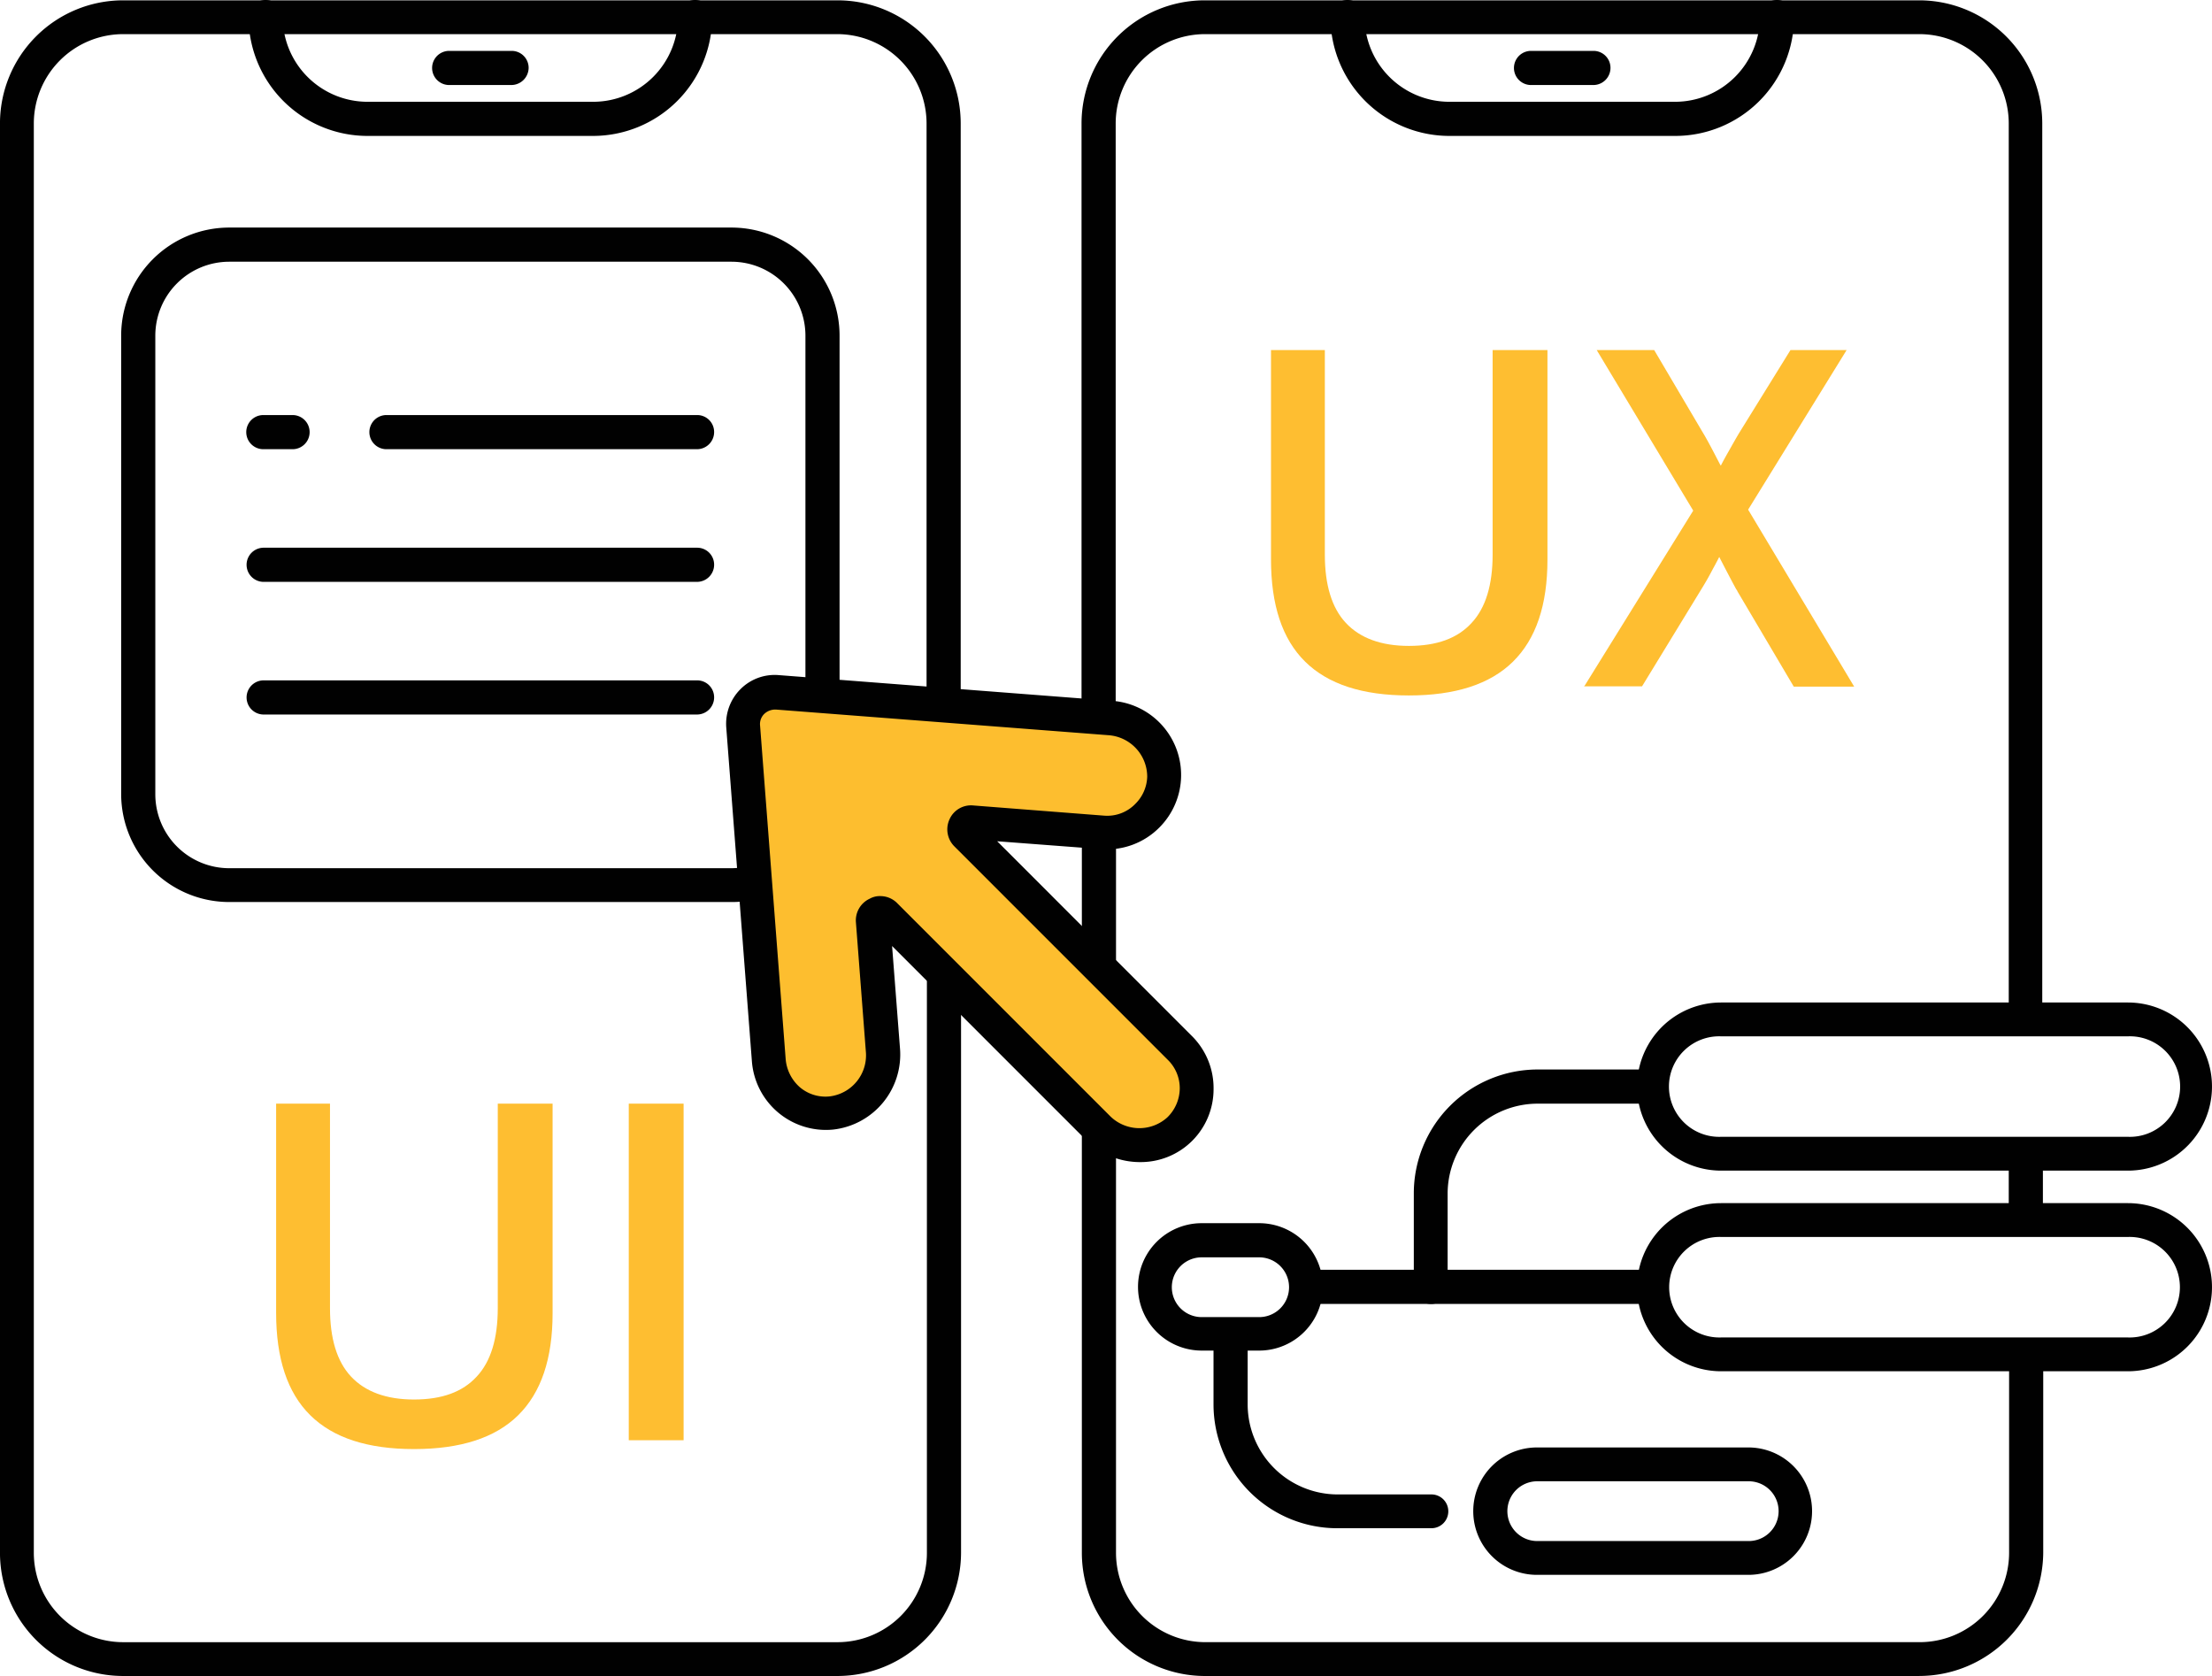 <svg xmlns="http://www.w3.org/2000/svg" width="268.422" height="203.356" viewBox="0 0 268.422 203.356">
  <g id="Group_2047" data-name="Group 2047" transform="translate(-378.574 -2415.594)">
    <path id="Path_1361" data-name="Path 1361" d="M519.991,2505.9a2.058,2.058,0,0,1-2.073-2.071v-6.973a2.072,2.072,0,0,1,4.144,0v6.973a2.107,2.107,0,0,1-2.071,2.071" transform="translate(104.414 59.342)" fill="#010101"/>
    <path id="Path_1362" data-name="Path 1362" d="M568.187,2540.4a2.058,2.058,0,0,1-2.073-2.073V2430.558a10.848,10.848,0,0,0-10.835-10.839h-86.7a10.848,10.848,0,0,0-10.837,10.839v71.278a2.072,2.072,0,0,1-4.144,0v-71.278a14.946,14.946,0,0,1,14.941-14.941h86.7a14.947,14.947,0,0,1,14.941,14.941v107.813a1.982,1.982,0,0,1-1.993,2.032" transform="translate(56.218 0.017)" fill="#010101"/>
    <path id="Path_1363" data-name="Path 1363" d="M455.694,2491.459a2.059,2.059,0,0,1-2.073-2.073v-14.78a2.072,2.072,0,1,1,4.144,0v14.78a2.108,2.108,0,0,1-2.071,2.073" transform="translate(56.235 42.666)" fill="#010101"/>
    <path id="Path_1364" data-name="Path 1364" d="M555.261,2560.906h-86.7a14.945,14.945,0,0,1-14.941-14.939v-50.84a2.072,2.072,0,0,1,4.144,0v50.84A10.849,10.849,0,0,0,468.6,2556.8h86.7a10.851,10.851,0,0,0,10.839-10.837v-23.587a2.071,2.071,0,1,1,4.142,0v23.587a15.063,15.063,0,0,1-15.02,14.939" transform="translate(56.235 58.044)" fill="#010101"/>
    <path id="Path_1365" data-name="Path 1365" d="M512.7,2432.086H485.286a14.444,14.444,0,0,1-14.423-14.421,2.072,2.072,0,0,1,4.144,0,10.3,10.3,0,0,0,10.279,10.279H512.7a10.3,10.3,0,0,0,10.279-10.279,2.072,2.072,0,0,1,4.144,0,14.418,14.418,0,0,1-14.423,14.421" transform="translate(69.154 0)" fill="#010101"/>
    <path id="Path_1366" data-name="Path 1366" d="M493.237,2423.266h-7.571a2.071,2.071,0,0,1,0-4.143h7.571a2.057,2.057,0,0,1,2.071,2.073,2.082,2.082,0,0,1-2.071,2.069" transform="translate(78.695 2.645)" fill="#010101"/>
    <path id="Path_1367" data-name="Path 1367" d="M480.213,2618.932h-86.7a14.945,14.945,0,0,1-14.941-14.939V2430.558a14.945,14.945,0,0,1,14.941-14.941h86.7a14.944,14.944,0,0,1,14.941,14.941v69.326a2.072,2.072,0,0,1-4.144,0v-69.326a10.848,10.848,0,0,0-10.837-10.839H393.515a10.85,10.85,0,0,0-10.837,10.839v173.435a10.85,10.85,0,0,0,10.837,10.837h86.7a10.849,10.849,0,0,0,10.837-10.837v-69.249a2.072,2.072,0,0,1,4.144,0v69.249a15,15,0,0,1-14.981,14.939" transform="translate(0 0.017)" fill="#010101"/>
    <path id="Path_1368" data-name="Path 1368" d="M437.651,2432.086H410.239a14.443,14.443,0,0,1-14.423-14.421,2.072,2.072,0,0,1,4.144,0,10.3,10.3,0,0,0,10.279,10.279h27.412a10.3,10.3,0,0,0,10.279-10.279,2.072,2.072,0,0,1,4.144,0,14.47,14.47,0,0,1-14.423,14.421" transform="translate(12.92 0)" fill="#010101"/>
    <path id="Path_1369" data-name="Path 1369" d="M418.19,2423.266h-7.569a2.071,2.071,0,1,1,0-4.143h7.569a2.058,2.058,0,0,1,2.073,2.073,2.11,2.11,0,0,1-2.073,2.069" transform="translate(22.46 2.645)" fill="#010101"/>
    <path id="Path_1370" data-name="Path 1370" d="M466.718,2439.873h6.574v24.821c0,3.667.836,6.455,2.55,8.288s4.263,2.789,7.65,2.789,5.9-.915,7.61-2.789c1.713-1.833,2.55-4.622,2.55-8.288v-24.821h6.653v25.419c0,5.539-1.394,9.642-4.183,12.391s-7.013,4.1-12.63,4.1-9.8-1.354-12.59-4.1-4.144-6.892-4.144-12.431v-25.379Z" transform="translate(66.049 18.193)" fill="#febe31"/>
    <path id="Path_1371" data-name="Path 1371" d="M488.446,2480.751l13.267-21.394L490,2439.873h6.973l5.9,10c.318.518.917,1.593,1.753,3.226.2.358.318.639.439.8.278-.558.637-1.194,1-1.833s.757-1.354,1.235-2.15l6.215-10.041h6.814l-11.953,19.363,12.87,21.475h-7.331l-6.854-11.593a.363.363,0,0,0-.119-.2c-.757-1.394-1.434-2.708-2.071-3.943-.318.637-.677,1.273-1.036,1.952s-.757,1.354-1.2,2.071l-7.132,11.675h-7.052Z" transform="translate(82.33 18.193)" fill="#febe31"/>
    <path id="Path_1372" data-name="Path 1372" d="M397.707,2492.144h6.574v24.821c0,3.667.836,6.455,2.549,8.288s4.263,2.789,7.648,2.789,5.9-.915,7.613-2.789c1.713-1.833,2.549-4.622,2.549-8.288v-24.821h6.653v25.419c0,5.539-1.394,9.642-4.181,12.392s-7.013,4.1-12.634,4.1-9.8-1.354-12.586-4.1-4.148-6.894-4.148-12.432v-25.379Z" transform="translate(14.337 57.361)" fill="#febe31"/>
    <path id="Path_1373" data-name="Path 1373" d="M422.191,2533.022v-40.878h6.653v40.839h-6.653Z" transform="translate(32.683 57.361)" fill="#febe31"/>
    <path id="Path_1374" data-name="Path 1374" d="M551.7,2505.528H502.336a10.2,10.2,0,1,1,0-20.4H551.7a10.2,10.2,0,1,1,0,20.4m-49.364-16.295a6.1,6.1,0,1,0,0,12.191H551.7a6.1,6.1,0,1,0,0-12.191Z" transform="translate(85.095 52.104)" fill="#010101"/>
    <path id="Path_1375" data-name="Path 1375" d="M551.7,2519.444H502.336a10.2,10.2,0,1,1,0-20.4H551.7a10.2,10.2,0,1,1,0,20.4m-49.364-16.295a6.1,6.1,0,1,0,0,12.193H551.7a6.1,6.1,0,1,0,0-12.193Z" transform="translate(85.095 62.532)" fill="#010101"/>
    <path id="Path_1376" data-name="Path 1376" d="M514.159,2531.448H488.5a7.729,7.729,0,1,1,0-15.458h25.657a7.729,7.729,0,1,1,0,15.458m-25.619-11.354a3.626,3.626,0,0,0,0,7.252H514.2a3.626,3.626,0,1,0,0-7.252Z" transform="translate(76.579 75.23)" fill="#010101"/>
    <path id="Path_1377" data-name="Path 1377" d="M472.218,2515.893h-6.973a7.729,7.729,0,0,1,0-15.458h6.973a7.729,7.729,0,0,1,0,15.458m-6.973-11.314a3.626,3.626,0,0,0,0,7.253h6.973a3.626,3.626,0,0,0,0-7.253Z" transform="translate(59.154 63.573)" fill="#010101"/>
    <path id="Path_1378" data-name="Path 1378" d="M478.719,2518.223a2.058,2.058,0,0,1-2.071-2.071v-11.357a15.032,15.032,0,0,1,15.02-15.02h12.749a2.072,2.072,0,1,1,0,4.145H491.668a10.932,10.932,0,0,0-10.916,10.916v11.354a1.991,1.991,0,0,1-2.033,2.033" transform="translate(73.489 55.586)" fill="#010101"/>
    <path id="Path_1379" data-name="Path 1379" d="M489.13,2532.311H477.775a15.032,15.032,0,0,1-15.021-15.021v-7.926a2.072,2.072,0,1,1,4.144,0v7.926a10.934,10.934,0,0,0,10.918,10.919H489.13a2.051,2.051,0,1,1,0,4.1" transform="translate(63.078 68.711)" fill="#010101"/>
    <path id="Path_1380" data-name="Path 1380" d="M511.4,2507.813H470.2a2.072,2.072,0,1,1,0-4.145h41.2a2.072,2.072,0,1,1,0,4.145" transform="translate(67.107 65.996)" fill="#010101"/>
    <path id="Path_1381" data-name="Path 1381" d="M461.047,2513.214H400.087a13.117,13.117,0,0,1-13.108-13.107v-55.62a13.12,13.12,0,0,1,13.108-13.109h60.961a13.12,13.12,0,0,1,13.108,13.109V2487.2a2.071,2.071,0,0,1-4.142,0v-42.712a8.978,8.978,0,0,0-8.965-8.965H400.087a8.977,8.977,0,0,0-8.964,8.965v55.658a8.977,8.977,0,0,0,8.964,8.965h60.961a8.762,8.762,0,0,0,1.793-.2,2.055,2.055,0,0,1,.836,4.025,11.769,11.769,0,0,1-2.629.278" transform="translate(6.298 11.827)" fill="#010101"/>
    <path id="Path_1382" data-name="Path 1382" d="M443.96,2448.526H406.269a2.072,2.072,0,0,1,0-4.144H443.96a2.056,2.056,0,0,1,2.071,2.071,2.083,2.083,0,0,1-2.071,2.073" transform="translate(19.201 21.572)" fill="#010101"/>
    <path id="Path_1383" data-name="Path 1383" d="M401.274,2448.526h-3.546a2.072,2.072,0,0,1,0-4.144h3.546a2.072,2.072,0,0,1,0,4.144" transform="translate(12.801 21.572)" fill="#010101"/>
    <path id="Path_1384" data-name="Path 1384" d="M450.344,2457.728H397.752a2.072,2.072,0,1,1,0-4.144h52.592a2.057,2.057,0,0,1,2.071,2.071,2.082,2.082,0,0,1-2.071,2.073" transform="translate(12.817 28.467)" fill="#010101"/>
    <path id="Path_1385" data-name="Path 1385" d="M450.344,2466.929H397.752a2.072,2.072,0,1,1,0-4.144h52.592a2.057,2.057,0,0,1,2.071,2.073,2.082,2.082,0,0,1-2.071,2.071" transform="translate(12.817 35.361)" fill="#010101"/>
    <path id="Path_1386" data-name="Path 1386" d="M474.587,2466.679l-40.28-3.068a3.872,3.872,0,0,0-4.184,4.184l3.107,40.479a6.92,6.92,0,0,0,7.611,6.375,7.1,7.1,0,0,0,6.256-7.688l-1.195-15.618a.866.866,0,0,1,1.473-.679l25.74,25.739a7.112,7.112,0,0,0,9.92.238,6.928,6.928,0,0,0,.08-9.92l-25.9-25.9a.865.865,0,0,1,.677-1.473l15.858,1.235a6.981,6.981,0,0,0,7.491-6.693,7.184,7.184,0,0,0-6.654-7.212" transform="translate(38.617 35.97)" fill="#fdbe2f"/>
    <path id="Path_1387" data-name="Path 1387" d="M479.164,2521.518a9.322,9.322,0,0,1-6.614-2.75L449.082,2495.3l.957,12.391a9.159,9.159,0,0,1-8.129,9.882,9.01,9.01,0,0,1-9.84-8.287l-3.109-40.481a5.945,5.945,0,0,1,1.713-4.662,5.859,5.859,0,0,1,4.662-1.713l40.282,3.107a9.02,9.02,0,0,1,5.9,15.38,8.965,8.965,0,0,1-7.052,2.629l-12.63-.957,23.626,23.628a8.9,8.9,0,0,1,2.631,6.456,8.836,8.836,0,0,1-8.925,8.844m-31.516-32.273a2.867,2.867,0,0,1,2.071.876l25.738,25.738a5.047,5.047,0,0,0,7.013.24,4.961,4.961,0,0,0,1.515-3.466,4.81,4.81,0,0,0-1.434-3.507l-25.9-25.9a2.916,2.916,0,0,1-.6-3.308,2.848,2.848,0,0,1,2.869-1.673l15.856,1.235a4.737,4.737,0,0,0,3.826-1.434,4.835,4.835,0,0,0,1.434-3.268,5.055,5.055,0,0,0-4.741-5.059l-40.282-3.107a1.947,1.947,0,0,0-1.435.516,1.722,1.722,0,0,0-.518,1.435l3.107,40.481a5.1,5.1,0,0,0,1.714,3.386,4.793,4.793,0,0,0,3.626,1.116,5.019,5.019,0,0,0,4.382-5.5l-1.2-15.618a2.9,2.9,0,0,1,1.674-2.869,2.517,2.517,0,0,1,1.275-.318" transform="translate(37.745 35.079)" fill="#010101"/>
  </g>
</svg>
